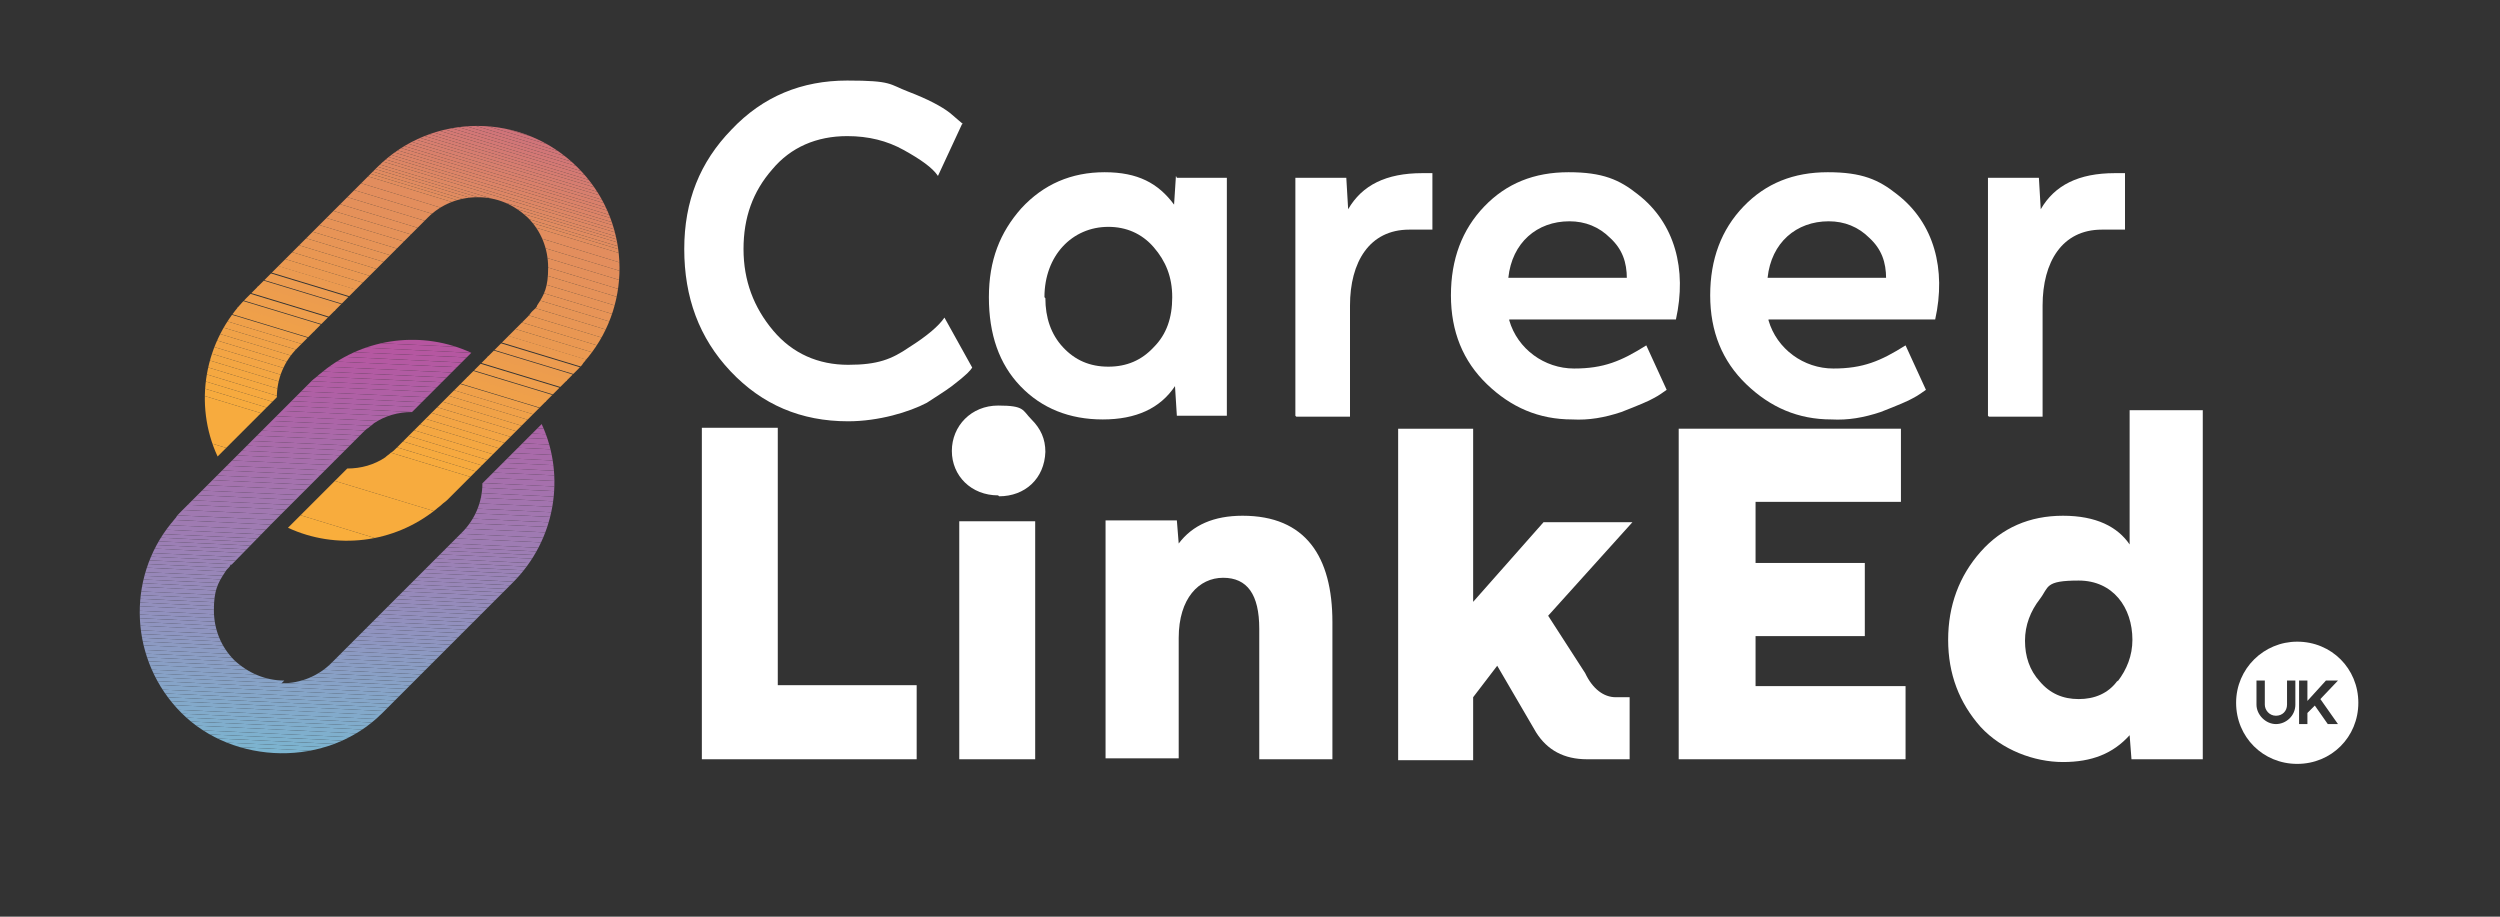 <?xml version="1.0" encoding="UTF-8"?>
<svg xmlns="http://www.w3.org/2000/svg" xmlns:xlink="http://www.w3.org/1999/xlink" version="1.1" viewBox="0 0 270 99">
  <rect x="0" y="0" width="270" height="99" fill="#333333" stroke="none"/>
  <defs>
    <style>
      .cls-1 {
        fill: none;
      }

      .cls-2 {
        fill: #ad64a7;
      }

      .cls-3 {
        fill: #7db2cf;
      }

      .cls-4 {
        fill: #f1a347;
      }

      .cls-5 {
        fill: #8a9ec4;
      }

      .cls-6 {
        fill: #86a4c8;
      }

      .cls-7 {
        fill: #df8962;
      }

      .cls-8 {
        fill: #a374af;
      }

      .cls-9 {
        fill: #e18b60;
      }

      .cls-10 {
        fill: #8e96c1;
      }

      .cls-11 {
        fill: #a66fac;
      }

      .cls-12 {
        fill: #e08a61;
      }

      .cls-13 {
        fill: #82aacb;
      }

      .cls-14 {
        fill: #a571ad;
      }

      .cls-15 {
        fill: #a86dab;
      }

      .cls-16 {
        fill: #cf737a;
      }

      .cls-17 {
        fill: #dc8467;
      }

      .cls-18 {
        fill: #9092bf;
      }

      .cls-19 {
        fill: #d8806d;
      }

      .cls-20 {
        fill: #83a8ca;
      }

      .cls-21 {
        fill: #f0a149;
      }

      .cls-22 {
        fill: #b25ca3;
      }

      .cls-23 {
        fill: #da816a;
      }

      .cls-24 {
        fill: #a276b0;
      }

      .cls-25 {
        fill: #9a82b6;
      }

      .cls-26 {
        fill: #a472ae;
      }

      .cls-27 {
        fill: #938dbc;
      }

      .cls-28 {
        fill: #b35aa2;
      }

      .cls-29 {
        fill: #faaf3b;
      }

      .cls-30 {
        fill: #88a0c5;
      }

      .cls-31 {
        fill: #e4905b;
      }

      .cls-32 {
        fill: #7cb4d0;
      }

      .cls-33 {
        fill: #9787b9;
      }

      .cls-34 {
        fill: #958bbb;
      }

      .cls-35 {
        fill: #8b9bc3;
      }

      .cls-36 {
        fill: #9f7bb2;
      }

      .cls-37 {
        fill: #af60a5;
      }

      .cls-38 {
        fill: #9191be;
      }

      .cls-39 {
        fill: #a96aaa;
      }

      .cls-40 {
        fill: #9886b8;
      }

      .cls-41 {
        fill: #a96baa;
      }

      .cls-42 {
        fill: #d07479;
      }

      .cls-43 {
        fill: #aa69a9;
      }

      .cls-44 {
        fill: #d67d70;
      }

      .cls-45 {
        fill: #7bb6d1;
      }

      .cls-46 {
        fill: #eb9a50;
      }

      .cls-47 {
        fill: #d17677;
      }

      .cls-48 {
        fill: #d27776;
      }

      .cls-49 {
        fill: #9a83b7;
      }

      .cls-50 {
        fill: #938ebc;
      }

      .cls-51 {
        fill: #9f7ab2;
      }

      .cls-52 {
        fill: #a079b1;
      }

      .cls-53 {
        fill: #e79457;
      }

      .cls-54 {
        fill: #db8368;
      }

      .cls-55 {
        fill: #81accc;
      }

      .cls-56 {
        fill: #7db3cf;
      }

      .cls-57 {
        fill: #958aba;
      }

      .cls-58 {
        fill: #d77e6f;
      }

      .cls-59 {
        fill: #e38f5c;
      }

      .cls-60 {
        fill: #b05fa5;
      }

      .cls-61 {
        isolation: isolate;
      }

      .cls-62 {
        fill: #da8269;
      }

      .cls-63 {
        fill: #e18c5f;
      }

      .cls-64 {
        fill: #a178b1;
      }

      .cls-65 {
        fill: #f9ae3c;
      }

      .cls-66 {
        fill: #ec9c4e;
      }

      .cls-67 {
        fill: #ab68a9;
      }

      .cls-68 {
        fill: #a275af;
      }

      .cls-69 {
        fill: #b459a2;
      }

      .cls-70 {
        fill: #8b9cc3;
      }

      .cls-71 {
        fill: #c86985;
      }

      .cls-72 {
        fill: #8f95c0;
      }

      .cls-73 {
        clip-path: url(#clippath-1);
      }

      .cls-74 {
        fill: #b556a0;
      }

      .cls-75 {
        fill: #82abcb;
      }

      .cls-76 {
        fill: #9093bf;
      }

      .cls-77 {
        fill: #7ab7d2;
      }

      .cls-78 {
        fill: #87a3c7;
      }

      .cls-79 {
        fill: #cc6e7f;
      }

      .cls-80 {
        fill: #ae61a6;
      }

      .cls-81 {
        fill: #fff;
      }

      .cls-82 {
        fill: #f5a841;
      }

      .cls-83 {
        fill: #dc8566;
      }

      .cls-84 {
        fill: #ec9b4f;
      }

      .cls-85 {
        fill: #7eb0ce;
      }

      .cls-86 {
        fill: #8c9ac2;
      }

      .cls-87 {
        fill: #ce727b;
      }

      .cls-88 {
        fill: #d07578;
      }

      .cls-89 {
        fill: #80aecd;
      }

      .cls-90 {
        fill: #e5915a;
      }

      .cls-91 {
        fill: #b8529e;
      }

      .cls-92 {
        fill: #f7ab3e;
      }

      .cls-93 {
        fill: #f3a643;
      }

      .cls-94 {
        fill: #8d99c2;
      }

      .cls-95 {
        fill: #e79556;
      }

      .cls-96 {
        fill: #b7539f;
      }

      .cls-97 {
        fill: #efa04a;
      }

      .cls-98 {
        fill: #cc6f7e;
      }

      .cls-99 {
        fill: #9d7db4;
      }

      .cls-100 {
        fill: #dd8665;
      }

      .cls-101 {
        fill: #7eb1ce;
      }

      .cls-102 {
        fill: #f6aa3f;
      }

      .cls-103 {
        fill: #b05ea4;
      }

      .cls-104 {
        fill: #ae62a6;
      }

      .cls-105 {
        fill: #9290be;
      }

      .cls-106 {
        fill: #85a6c9;
      }

      .cls-107 {
        fill: #ea9852;
      }

      .cls-108 {
        fill: #a76eac;
      }

      .cls-109 {
        fill: #7bb5d1;
      }

      .cls-110 {
        fill: #b458a1;
      }

      .cls-111 {
        fill: #9b81b6;
      }

      .cls-112 {
        fill: #d47a73;
      }

      .cls-113 {
        fill: #ab66a8;
      }

      .cls-114 {
        fill: #87a2c7;
      }

      .cls-115 {
        fill: #ed9d4d;
      }

      .cls-116 {
        fill: #f4a742;
      }

      .cls-117 {
        fill: #e69358;
      }

      .cls-118 {
        fill: #84a7c9;
      }

      .cls-119 {
        fill: #b557a1;
      }

      .cls-120 {
        fill: #9885b8;
      }

      .cls-121 {
        fill: #e59259;
      }

      .cls-122 {
        fill: #d9806b;
      }

      .cls-123 {
        fill: #e99753;
      }

      .cls-124 {
        fill: #b655a0;
      }

      .cls-125 {
        fill: #9e7cb3;
      }

      .cls-126 {
        fill: #d77f6e;
      }

      .cls-127 {
        fill: #ee9e4c;
      }

      .cls-128 {
        fill: #8f94c0;
      }

      .cls-129 {
        fill: #de8863;
      }

      .cls-130 {
        fill: #cd707d;
      }

      .cls-131 {
        fill: #ad63a7;
      }

      .cls-132 {
        fill: #ca6b82;
      }

      .cls-133 {
        fill: #ce717c;
      }

      .cls-134 {
        fill: #ea9951;
      }

      .cls-135 {
        fill: #a177b0;
      }

      .cls-136 {
        fill: #b25ba3;
      }

      .cls-137 {
        fill: #e28d5e;
      }

      .cls-138 {
        fill: #d37875;
      }

      .cls-139 {
        fill: #83a9ca;
      }

      .cls-140 {
        fill: #c96b83;
      }

      .cls-141 {
        fill: #f8ac3d;
      }

      .cls-142 {
        fill: #b15da4;
      }

      .cls-143 {
        fill: #f6a940;
      }

      .cls-144 {
        fill: #948cbb;
      }

      .cls-145 {
        fill: #a670ad;
      }

      .cls-146 {
        fill: #d57b72;
      }

      .cls-147 {
        fill: #9984b7;
      }

      .cls-148 {
        fill: #ca6c81;
      }

      .cls-149 {
        fill: #ee9f4b;
      }

      .cls-150 {
        fill: #a86cab;
      }

      .cls-151 {
        fill: #9788b9;
      }

      .cls-152 {
        fill: #88a1c6;
      }

      .cls-153 {
        fill: #9d7eb4;
      }

      .cls-154 {
        fill: #7fafcd;
      }

      .cls-155 {
        fill: #ac65a8;
      }

      .cls-156 {
        fill: #928fbd;
      }

      .cls-157 {
        fill: #f0a248;
      }

      .cls-158 {
        fill: #f3a545;
      }

      .cls-159 {
        fill: #c86a84;
      }

      .cls-160 {
        fill: #9c7fb5;
      }

      .cls-161 {
        fill: #80adcc;
      }

      .cls-162 {
        fill: #b7549f;
      }

      .cls-163 {
        fill: #9689ba;
      }

      .cls-164 {
        fill: #cb6d80;
      }

      .cls-165 {
        fill: #d57c71;
      }

      .cls-166 {
        fill: #de8764;
      }

      .cls-167 {
        clip-path: url(#clippath);
      }

      .cls-168 {
        fill: #9c80b5;
      }

      .cls-169 {
        fill: #e89655;
      }

      .cls-170 {
        fill: #8d97c1;
      }

      .cls-171 {
        fill: #899fc5;
      }

      .cls-172 {
        fill: #f2a446;
      }

      .cls-173 {
        fill: #a473ae;
      }

      .cls-174 {
        fill: #d37974;
      }

      .cls-175 {
        fill: #85a5c8;
      }

      .cls-176 {
        fill: #e38e5d;
      }

      .cls-177 {
        fill: #8a9dc4;
      }
    </style>
    <clipPath id="clippath">
      <path class="cls-1" d="M30.7,73.5c-2,0-3.9-.8-5.4-2.2-1.4-1.4-2.2-3.3-2.2-5.4s.4-2.9,1.2-4.1c.1-.2.3-.4.5-.6h0q0,0,.1-.2h.1c0,0,4.4-4.5,4.4-4.5l5.9-5.9,3.9-3.9c.2-.2.4-.4.6-.5.2-.2.4-.3.6-.5,1.2-.8,2.6-1.2,4.1-1.2h0l6.4-6.4c-5.2-2.4-11.4-1.7-16,2-.2.2-.4.3-.6.5-.2.2-.4.3-.6.5h0l-3.9,3.9-5.9,5.9-4.4,4.4h0c-.2.2-.4.4-.5.6-.2.2-.3.4-.5.6-4.9,6-4.5,14.9,1.1,20.5s15.7,6,21.7,0l14.1-14.1c4.6-4.6,5.7-11.5,3.1-17.1l-6.4,6.4c0,2-.8,3.9-2.2,5.3l-14.1,14.1c-1.4,1.4-3.3,2.2-5.4,2.2l.3-.3Z"/>
    </clipPath>
    <clipPath id="clippath-1">
      <path class="cls-1" d="M23.5,49.3l6.4-6.4c0-2,.8-3.9,2.2-5.3l14.1-14.1c1.4-1.4,3.3-2.2,5.4-2.2s3.9.8,5.4,2.2c1.4,1.4,2.2,3.3,2.2,5.4s-.4,2.9-1.2,4.1c0,.2-.3.4-.5.6-.2.2-.3.4-.5.6l-4.4,4.4-5.9,5.9-3.9,3.9c-.2.2-.4.4-.6.5-.2.2-.4.3-.6.5-1.2.8-2.6,1.2-4.1,1.2h0l-6.4,6.4c5.2,2.4,11.4,1.7,16-2,.2-.2.4-.3.6-.5.2-.2.4-.3.6-.5h0l3.9-3.9,5.9-5.9,4.4-4.4h0c.2-.2.4-.4.5-.6.2-.2.3-.4.5-.6,4.9-6,4.5-14.9-1.1-20.5-6-6-15.7-6-21.7,0l-14.1,14.1c-4.6,4.6-5.7,11.5-3.1,17.1Z"/>
    </clipPath>
  </defs>
  <!-- Generator: Adobe Illustrator 28.6.0, SVG Export Plug-In . SVG Version: 1.2.0 Build 709)  -->
  <g>
    <g id="Layer_1">
      <g id="Layer_1-2" data-name="Layer_1">
        <g>
          <g class="cls-61">
            <g class="cls-61">
              <path class="cls-81" d="M103.9,13.4l-2.6,5.6c-.6-.9-1.9-1.8-3.7-2.8-1.8-1-3.8-1.5-6.1-1.5-3.3,0-6.1,1.2-8.1,3.6-2.1,2.4-3.1,5.2-3.1,8.6s1.1,6.3,3.2,8.8c2.1,2.5,4.9,3.7,8.1,3.7s4.7-.6,6.6-1.9c1.9-1.2,3.2-2.3,3.8-3.2l3,5.4c-.2.3-.5.7-2.2,2-.8.6-1.8,1.2-2.7,1.8-1.9,1-5.2,2-8.5,2-5.1,0-9.3-1.8-12.7-5.4-3.4-3.6-5-8-5-13.2s1.7-9.4,5.1-12.9c3.4-3.6,7.6-5.3,12.5-5.3s4.5.4,6.6,1.2c2.1.8,3.6,1.6,4.5,2.3l1.4,1.2Z"/>
              <path class="cls-81" d="M127.1,19.2h5.4v25.7h-5.4l-.2-3.2c-1.6,2.4-4.2,3.6-7.8,3.6s-6.6-1.2-8.9-3.6c-2.3-2.4-3.4-5.6-3.4-9.6s1.2-7,3.5-9.6c2.4-2.6,5.4-3.9,9-3.9s5.8,1.2,7.5,3.5l.2-3.1ZM112.9,32.2c0,2.1.6,3.9,1.9,5.3,1.3,1.4,2.9,2.1,4.9,2.1s3.6-.7,4.9-2.1c1.4-1.4,2-3.2,2-5.4s-.7-3.9-2-5.4c-1.3-1.5-3-2.2-4.9-2.2-3.9,0-6.9,3.1-6.9,7.6Z"/>
              <path class="cls-81" d="M139.9,44.9v-25.7h5.5l.2,3.4c1.5-2.6,4.1-3.9,8-3.9h1.1v6.1h-2.5c-4.3,0-6.4,3.5-6.4,8.2v12h-5.8Z"/>
              <path class="cls-81" d="M163,34.6c.9,3.1,3.8,5.2,7,5.2s5.1-.8,7.8-2.5l2.2,4.8c-.3.2-.8.6-1.4.9-.5.3-1.7.8-3.5,1.5-1.8.6-3.5.9-5.3.8-3.6,0-6.6-1.3-9.2-3.8-2.6-2.5-3.9-5.7-3.9-9.6s1.2-7.1,3.6-9.6c2.4-2.5,5.4-3.7,9.1-3.7s5.5.8,7.5,2.4c4,3.1,5.3,8.1,4.1,13.5h-18ZM175.7,30.1c0-1.8-.5-3.2-1.8-4.4-1.2-1.2-2.7-1.8-4.4-1.8-3.5,0-6.2,2.3-6.6,6.1h12.8Z"/>
              <path class="cls-81" d="M191,34.6c.9,3.1,3.8,5.2,7,5.2s5.1-.8,7.8-2.5l2.2,4.8c-.3.2-.8.6-1.4.9-.5.3-1.7.8-3.5,1.5-1.8.6-3.5.9-5.3.8-3.6,0-6.6-1.3-9.2-3.8-2.6-2.5-3.9-5.7-3.9-9.6s1.2-7.1,3.6-9.6c2.4-2.5,5.4-3.7,9.1-3.7s5.5.8,7.5,2.4c4,3.1,5.3,8.1,4.1,13.5h-18ZM203.7,30.1c0-1.8-.5-3.2-1.8-4.4-1.2-1.2-2.7-1.8-4.4-1.8-3.5,0-6.2,2.3-6.6,6.1h12.8Z"/>
              <path class="cls-81" d="M214.7,44.9v-25.7h5.5l.2,3.4c1.5-2.6,4.1-3.9,8-3.9h1.1v6.1h-2.5c-4.3,0-6.4,3.5-6.4,8.2v12h-5.8Z"/>
            </g>
            <g class="cls-61">
              <path class="cls-81" d="M84,74h15v8h-23.2v-35.8h8.2v27.8Z"/>
              <path class="cls-81" d="M107.8,53.5c-2.9,0-5-2.1-5-4.8s2.1-4.9,5-4.9,2.6.5,3.6,1.5c1,1,1.5,2.1,1.5,3.5-.1,2.9-2.2,4.8-5,4.8ZM103.6,56.3h8.2v25.7h-8.2v-25.7Z"/>
              <path class="cls-81" d="M143.9,82h-7.9v-14.1c0-3.7-1.3-5.5-3.9-5.5s-4.8,2.2-4.8,6.5v13h-7.9v-25.7h7.7l.2,2.5c1.5-2,3.8-3,6.9-3,6.8,0,9.7,4.4,9.7,11.5v14.8Z"/>
              <path class="cls-81" d="M176,75.1v6.9h-4.6c-2.5,0-4.3-1-5.5-2.9l-4.2-7.2-2.6,3.4v6.8h-8.1v-35.8h8.1v18.7l7.6-8.6h9.6l-9.1,10.1,4,6.2c.8,1.7,2,2.6,3.3,2.6h1.5Z"/>
              <path class="cls-81" d="M189.6,74.1h16.2v7.9h-24.5v-35.7h24v7.9h-15.7v6.6h11.8v7.9h-11.8v5.6Z"/>
              <path class="cls-81" d="M230,44.3h7.9v37.7h-7.7l-.2-2.6c-1.8,2-4.1,2.9-7.2,2.9s-6.6-1.3-8.9-3.8c-2.3-2.6-3.5-5.7-3.5-9.4s1.2-6.9,3.5-9.5c2.3-2.6,5.3-3.9,8.9-3.9s5.9,1.2,7.2,3.1v-14.6ZM228.7,73.6c1-1.3,1.6-2.8,1.6-4.5,0-3.5-2.1-6.4-5.8-6.4s-3.2.7-4.2,2c-1,1.3-1.6,2.8-1.6,4.5s.5,3.2,1.6,4.4c1.1,1.3,2.5,1.9,4.2,1.9s3.2-.6,4.2-2Z"/>
            </g>
          </g>
          <path class="cls-81" d="M248.1,69.3c-3.6,0-6.6,2.9-6.6,6.6s2.9,6.6,6.6,6.6,6.6-2.9,6.6-6.6-2.9-6.6-6.6-6.6ZM247.9,76.1c0,1.2-1,2.1-2.1,2.1s-2.1-1-2.1-2.1v-2.6h.9v2.6c0,.6.5,1.2,1.2,1.2s1.2-.5,1.2-1.2v-2.6h.9v2.6h0ZM252.5,78.2h-1.1l-1.4-2-.8.8v1.2h-.9v-4.7h.9v2.2l2-2.2h1.3l-1.9,2,1.9,2.7Z"/>
        </g>
        <g>
          <g class="cls-167">
            <polygon class="cls-77" points="13.6 82.6 22.1 83 13.6 83 13.6 82.6"/>
            <polygon class="cls-45" points="13.6 81.9 36.6 83 22.1 83 13.6 82.6 13.6 81.9"/>
            <polygon class="cls-109" points="13.6 81.2 51.1 83 36.6 83 13.6 81.9 13.6 81.2"/>
            <polygon class="cls-32" points="13.6 80.6 61.1 82.8 61.1 83 51.1 83 13.6 81.2 13.6 80.6"/>
            <polygon class="cls-32" points="13.6 80.1 61.1 82.4 61.1 82.8 13.6 80.6 13.6 80.1"/>
            <polygon class="cls-56" points="13.6 79.7 61.1 81.9 61.1 82.4 13.6 80.1 13.6 79.7"/>
            <polygon class="cls-3" points="13.6 79.3 61.1 81.5 61.1 81.9 13.6 79.7 13.6 79.3"/>
            <polygon class="cls-101" points="13.6 78.9 61.1 81.1 61.1 81.5 13.6 79.3 13.6 78.9"/>
            <polygon class="cls-85" points="13.6 78.5 61.1 80.7 61.1 81.1 13.6 78.9 13.6 78.5"/>
            <polygon class="cls-154" points="13.6 78 61.1 80.3 61.1 80.7 13.6 78.5 13.6 78"/>
            <polygon class="cls-89" points="13.6 77.6 61.1 79.8 61.1 80.3 13.6 78 13.6 77.6"/>
            <polygon class="cls-161" points="13.6 77.2 61.1 79.4 61.1 79.8 13.6 77.6 13.6 77.2"/>
            <polygon class="cls-55" points="13.6 76.8 61.1 79 61.1 79.4 13.6 77.2 13.6 76.8"/>
            <polygon class="cls-75" points="13.6 76.4 61.1 78.6 61.1 79 13.6 76.8 13.6 76.4"/>
            <polygon class="cls-13" points="13.6 75.9 61.1 78.2 61.1 78.6 13.6 76.4 13.6 75.9"/>
            <polygon class="cls-139" points="13.6 75.5 61.1 77.7 61.1 78.2 13.6 75.9 13.6 75.5"/>
            <polygon class="cls-20" points="13.6 75.1 61.1 77.3 61.1 77.7 13.6 75.5 13.6 75.1"/>
            <polygon class="cls-118" points="13.6 74.7 61.1 76.9 61.1 77.3 13.6 75.1 13.6 74.7"/>
            <polygon class="cls-106" points="13.6 74.3 61.1 76.5 61.1 76.9 13.6 74.7 13.6 74.3"/>
            <polygon class="cls-175" points="13.6 73.8 61.1 76.1 61.1 76.5 13.6 74.3 13.6 73.8"/>
            <polygon class="cls-6" points="13.6 73.4 61.1 75.7 61.1 76.1 13.6 73.8 13.6 73.4"/>
            <polygon class="cls-78" points="13.6 73 61.1 75.2 61.1 75.7 13.6 73.4 13.6 73"/>
            <polygon class="cls-114" points="13.6 72.6 61.1 74.8 61.1 75.2 13.6 73 13.6 72.6"/>
            <polygon class="cls-152" points="13.6 72.2 61.1 74.4 61.1 74.8 13.6 72.6 13.6 72.2"/>
            <polygon class="cls-30" points="13.6 71.7 61.1 74 61.1 74.4 13.6 72.2 13.6 71.7"/>
            <polygon class="cls-171" points="13.6 71.3 61.1 73.6 61.1 74 13.6 71.7 13.6 71.3"/>
            <polygon class="cls-5" points="13.6 70.9 61.1 73.1 61.1 73.6 13.6 71.3 13.6 70.9"/>
            <polygon class="cls-177" points="13.6 70.5 61.1 72.7 61.1 73.1 13.6 70.9 13.6 70.5"/>
            <polygon class="cls-70" points="13.6 70.1 61.1 72.3 61.1 72.7 13.6 70.5 13.6 70.1"/>
            <polygon class="cls-35" points="13.6 69.6 61.1 71.9 61.1 72.3 13.6 70.1 13.6 69.6"/>
            <polygon class="cls-86" points="13.6 69.2 61.1 71.5 61.1 71.9 13.6 69.6 13.6 69.2"/>
            <polygon class="cls-94" points="13.6 68.8 61.1 71 61.1 71.5 13.6 69.2 13.6 68.8"/>
            <polygon class="cls-170" points="13.6 68.4 61.1 70.6 61.1 71 13.6 68.8 13.6 68.4"/>
            <polygon class="cls-10" points="13.6 68 61.1 70.2 61.1 70.6 13.6 68.4 13.6 68"/>
            <polygon class="cls-72" points="13.6 67.5 61.1 69.8 61.1 70.2 13.6 68 13.6 67.5"/>
            <polygon class="cls-128" points="13.6 67.1 61.1 69.4 61.1 69.8 13.6 67.5 13.6 67.1"/>
            <polygon class="cls-76" points="13.6 66.7 61.1 68.9 61.1 69.4 13.6 67.1 13.6 66.7"/>
            <polygon class="cls-18" points="13.6 66.3 61.1 68.5 61.1 68.9 13.6 66.7 13.6 66.3"/>
            <polygon class="cls-38" points="13.6 65.9 61.1 68.1 61.1 68.5 13.6 66.3 13.6 65.9"/>
            <polygon class="cls-105" points="13.6 65.4 61.1 67.7 61.1 68.1 13.6 65.9 13.6 65.4"/>
            <polygon class="cls-156" points="13.6 65 61.1 67.3 61.1 67.7 13.6 65.4 13.6 65"/>
            <polygon class="cls-50" points="13.6 64.6 61.1 66.8 61.1 67.3 13.6 65 13.6 64.6"/>
            <polygon class="cls-27" points="13.6 64.2 61.1 66.4 61.1 66.8 13.6 64.6 13.6 64.2"/>
            <polygon class="cls-144" points="13.6 63.8 61.1 66 61.1 66.4 13.6 64.2 13.6 63.8"/>
            <polygon class="cls-34" points="13.6 63.3 61.1 65.6 61.1 66 13.6 63.8 13.6 63.3"/>
            <polygon class="cls-57" points="13.6 62.9 61.1 65.2 61.1 65.6 13.6 63.3 13.6 62.9"/>
            <polygon class="cls-163" points="13.6 62.5 61.1 64.7 61.1 65.2 13.6 62.9 13.6 62.5"/>
            <polygon class="cls-151" points="13.6 62.1 61.1 64.3 61.1 64.7 13.6 62.5 13.6 62.1"/>
            <polygon class="cls-33" points="13.6 61.7 61.1 63.9 61.1 64.3 13.6 62.1 13.6 61.7"/>
            <polygon class="cls-40" points="13.6 61.2 61.1 63.5 61.1 63.9 13.6 61.7 13.6 61.2"/>
            <polygon class="cls-120" points="13.6 60.8 61.1 63.1 61.1 63.5 13.6 61.2 13.6 60.8"/>
            <polygon class="cls-147" points="13.6 60.4 61.1 62.6 61.1 63.1 13.6 60.8 13.6 60.4"/>
            <polygon class="cls-49" points="13.6 60 61.1 62.2 61.1 62.6 13.6 60.4 13.6 60"/>
            <polygon class="cls-25" points="13.6 59.6 61.1 61.8 61.1 62.2 13.6 60 13.6 59.6"/>
            <polygon class="cls-111" points="13.6 59.1 61.1 61.4 61.1 61.8 13.6 59.6 13.6 59.1"/>
            <polygon class="cls-168" points="13.6 58.7 61.1 61 61.1 61.4 13.6 59.1 13.6 58.7"/>
            <polygon class="cls-160" points="13.6 58.3 61.1 60.5 61.1 61 13.6 58.7 13.6 58.3"/>
            <polygon class="cls-153" points="13.6 57.9 61.1 60.1 61.1 60.5 13.6 58.3 13.6 57.9"/>
            <polygon class="cls-99" points="13.6 57.5 61.1 59.7 61.1 60.1 13.6 57.9 13.6 57.5"/>
            <polygon class="cls-125" points="13.6 57 61.1 59.3 61.1 59.7 13.6 57.5 13.6 57"/>
            <polygon class="cls-125" points="13.6 56.5 61.1 58.7 61.1 59.3 13.6 57 13.6 56.5"/>
            <polygon class="cls-36" points="13.6 55.9 61.1 58.2 61.1 58.7 13.6 56.5 13.6 55.9"/>
            <polygon class="cls-51" points="13.6 55.4 61.1 57.6 61.1 58.2 13.6 55.9 13.6 55.4"/>
            <polygon class="cls-52" points="13.6 54.8 61.1 57 61.1 57.6 13.6 55.4 13.6 54.8"/>
            <polygon class="cls-64" points="13.6 54.2 61.1 56.5 61.1 57 13.6 54.8 13.6 54.2"/>
            <polygon class="cls-135" points="13.6 53.7 61.1 55.9 61.1 56.5 13.6 54.2 13.6 53.7"/>
            <polygon class="cls-24" points="13.6 53.1 61.1 55.4 61.1 55.9 13.6 53.7 13.6 53.1"/>
            <polygon class="cls-68" points="13.6 52.6 61.1 54.8 61.1 55.4 13.6 53.1 13.6 52.6"/>
            <polygon class="cls-8" points="13.6 52 61.1 54.2 61.1 54.8 13.6 52.6 13.6 52"/>
            <polygon class="cls-173" points="13.6 51.4 61.1 53.7 61.1 54.2 13.6 52 13.6 51.4"/>
            <polygon class="cls-26" points="13.6 50.9 61.1 53.1 61.1 53.7 13.6 51.4 13.6 50.9"/>
            <polygon class="cls-14" points="13.6 50.3 61.1 52.6 61.1 53.1 13.6 50.9 13.6 50.3"/>
            <polygon class="cls-145" points="13.6 49.8 61.1 52 61.1 52.6 13.6 50.3 13.6 49.8"/>
            <polygon class="cls-11" points="13.6 49.2 61.1 51.4 61.1 52 13.6 49.8 13.6 49.2"/>
            <polygon class="cls-108" points="13.6 48.6 61.1 50.9 61.1 51.4 13.6 49.2 13.6 48.6"/>
            <polygon class="cls-15" points="13.6 48.1 61.1 50.3 61.1 50.9 13.6 48.6 13.6 48.1"/>
            <polygon class="cls-150" points="13.6 47.5 61.1 49.8 61.1 50.3 13.6 48.1 13.6 47.5"/>
            <polygon class="cls-41" points="13.6 47 61.1 49.2 61.1 49.8 13.6 47.5 13.6 47"/>
            <polygon class="cls-39" points="13.6 46.4 61.1 48.6 61.1 49.2 13.6 47 13.6 46.4"/>
            <polygon class="cls-43" points="13.6 45.8 61.1 48.1 61.1 48.6 13.6 46.4 13.6 45.8"/>
            <polygon class="cls-67" points="13.6 45.3 61.1 47.5 61.1 48.1 13.6 45.8 13.6 45.3"/>
            <polygon class="cls-113" points="13.6 44.7 61.1 47 61.1 47.5 13.6 45.3 13.6 44.7"/>
            <polygon class="cls-155" points="13.6 44.2 61.1 46.4 61.1 47 13.6 44.7 13.6 44.2"/>
            <polygon class="cls-2" points="13.6 43.6 61.1 45.8 61.1 46.4 13.6 44.2 13.6 43.6"/>
            <polygon class="cls-131" points="13.6 43 61.1 45.3 61.1 45.8 13.6 43.6 13.6 43"/>
            <polygon class="cls-104" points="13.6 42.5 61.1 44.7 61.1 45.3 13.6 43 13.6 42.5"/>
            <polygon class="cls-80" points="13.6 41.9 61.1 44.2 61.1 44.7 13.6 42.5 13.6 41.9"/>
            <polygon class="cls-37" points="13.6 41.4 61.1 43.6 61.1 44.2 13.6 41.9 13.6 41.4"/>
            <polygon class="cls-60" points="13.6 40.8 61.1 43 61.1 43.6 13.6 41.4 13.6 40.8"/>
            <polygon class="cls-103" points="13.6 40.2 61.1 42.5 61.1 43 13.6 40.8 13.6 40.2"/>
            <polygon class="cls-142" points="13.6 39.7 61.1 41.9 61.1 42.5 13.6 40.2 13.6 39.7"/>
            <polygon class="cls-22" points="13.6 39.1 61.1 41.4 61.1 41.9 13.6 39.7 13.6 39.1"/>
            <polygon class="cls-136" points="13.6 38.6 61.1 40.8 61.1 41.4 13.6 39.1 13.6 38.6"/>
            <polygon class="cls-28" points="13.6 38 61.1 40.2 61.1 40.8 13.6 38.6 13.6 38"/>
            <polygon class="cls-69" points="13.6 37.4 61.1 39.7 61.1 40.2 13.6 38 13.6 37.4"/>
            <polygon class="cls-110" points="13.6 36.9 61.1 39.1 61.1 39.7 13.6 37.4 13.6 36.9"/>
            <polygon class="cls-119" points="13.6 36.3 61.1 38.6 61.1 39.1 13.6 36.9 13.6 36.3"/>
            <polygon class="cls-74" points="13.6 35.8 61.1 38 61.1 38.6 13.6 36.3 13.6 35.8"/>
            <polygon class="cls-124" points="24.1 35.7 61.1 37.4 61.1 38 13.6 35.8 13.6 35.7 24.1 35.7"/>
            <polygon class="cls-162" points="36 35.7 61.1 36.9 61.1 37.4 24.1 35.7 36 35.7"/>
            <polygon class="cls-96" points="47.9 35.7 61.1 36.3 61.1 36.9 36 35.7 47.9 35.7"/>
            <polygon class="cls-91" points="59.8 35.7 61.1 35.8 61.1 36.3 47.9 35.7 59.8 35.7"/>
            <polygon class="cls-91" points="61.1 35.8 59.8 35.7 61.1 35.7 61.1 35.8"/>
          </g>
          <g class="cls-73">
            <polygon class="cls-71" points="68.4 12.2 68.2 12.1 68.4 12.1 68.4 12.2"/>
            <polygon class="cls-159" points="68.4 12.7 66.5 12.1 68.2 12.1 68.4 12.2 68.4 12.7"/>
            <polygon class="cls-140" points="68.4 13.2 64.7 12.1 66.5 12.1 68.4 12.7 68.4 13.2"/>
            <polygon class="cls-132" points="68.4 13.8 62.9 12.1 64.7 12.1 68.4 13.2 68.4 13.8"/>
            <polygon class="cls-148" points="68.4 14.3 61.1 12.1 62.9 12.1 68.4 13.8 68.4 14.3"/>
            <polygon class="cls-164" points="68.4 14.8 59.4 12.1 61.1 12.1 68.4 14.3 68.4 14.8"/>
            <polygon class="cls-79" points="68.4 15.4 57.6 12.1 59.4 12.1 68.4 14.8 68.4 15.4"/>
            <polygon class="cls-98" points="68.4 15.9 55.8 12.1 57.6 12.1 68.4 15.4 68.4 15.9"/>
            <polygon class="cls-130" points="68.4 16.5 54.1 12.1 55.8 12.1 68.4 15.9 68.4 16.5"/>
            <polygon class="cls-133" points="68.4 17 52.3 12.1 54.1 12.1 68.4 16.5 68.4 17"/>
            <polygon class="cls-87" points="68.4 17.5 50.5 12.1 52.3 12.1 68.4 17 68.4 17.5"/>
            <polygon class="cls-16" points="68.4 18.1 48.7 12.1 50.5 12.1 68.4 17.5 68.4 18.1"/>
            <polygon class="cls-16" points="68.4 18.4 47.6 12.1 48.7 12.1 68.4 18.1 68.4 18.4"/>
            <polygon class="cls-42" points="68.4 18.8 46.5 12.1 47.6 12.1 68.4 18.4 68.4 18.8"/>
            <polygon class="cls-88" points="68.4 19.1 45.3 12.1 46.5 12.1 68.4 18.8 68.4 19.1"/>
            <polygon class="cls-47" points="68.4 19.5 44.2 12.1 45.3 12.1 68.4 19.1 68.4 19.5"/>
            <polygon class="cls-48" points="68.4 19.8 43 12.1 44.2 12.1 68.4 19.5 68.4 19.8"/>
            <polygon class="cls-138" points="68.4 20.2 41.9 12.1 43 12.1 68.4 19.8 68.4 20.2"/>
            <polygon class="cls-174" points="68.4 20.5 40.8 12.1 41.9 12.1 68.4 20.2 68.4 20.5"/>
            <polygon class="cls-112" points="68.4 20.9 39.6 12.1 40.8 12.1 68.4 20.5 68.4 20.9"/>
            <polygon class="cls-146" points="68.4 21.2 38.5 12.1 39.6 12.1 68.4 20.9 68.4 21.2"/>
            <polygon class="cls-165" points="68.4 21.5 37.3 12.1 38.5 12.1 68.4 21.2 68.4 21.5"/>
            <polygon class="cls-44" points="68.4 21.9 36.2 12.1 37.3 12.1 68.4 21.5 68.4 21.9"/>
            <polygon class="cls-58" points="68.4 22.2 35.1 12.1 36.2 12.1 68.4 21.9 68.4 22.2"/>
            <polygon class="cls-126" points="68.4 22.6 33.9 12.1 35.1 12.1 68.4 22.2 68.4 22.6"/>
            <polygon class="cls-19" points="68.4 22.9 32.8 12.1 33.9 12.1 68.4 22.6 68.4 22.9"/>
            <polygon class="cls-122" points="68.4 23.3 31.6 12.1 32.8 12.1 68.4 22.9 68.4 23.3"/>
            <polygon class="cls-23" points="68.4 23.6 30.5 12.1 31.6 12.1 68.4 23.3 68.4 23.6"/>
            <polygon class="cls-62" points="68.4 24 29.4 12.1 30.5 12.1 68.4 23.6 68.4 24"/>
            <polygon class="cls-54" points="68.4 24.3 28.2 12.1 29.4 12.1 68.4 24 68.4 24.3"/>
            <polygon class="cls-17" points="68.4 24.7 27.4 12.2 27.4 12.1 28.2 12.1 68.4 24.3 68.4 24.7"/>
            <polygon class="cls-83" points="68.4 25 27.3 12.5 27.4 12.2 68.4 24.7 68.4 25"/>
            <polygon class="cls-100" points="68.4 25.4 27.2 12.8 27.3 12.5 68.4 25 68.4 25.4"/>
            <polygon class="cls-166" points="68.4 25.7 27.1 13.1 27.2 12.8 68.4 25.4 68.4 25.7"/>
            <polygon class="cls-129" points="68.4 26.1 27 13.5 27.1 13.1 68.4 25.7 68.4 26.1"/>
            <polygon class="cls-7" points="68.4 26.4 26.9 13.8 27 13.5 68.4 26.1 68.4 26.4"/>
            <polygon class="cls-12" points="68.4 26.7 26.8 14.1 26.9 13.8 68.4 26.4 68.4 26.7"/>
            <polygon class="cls-9" points="68.4 27.1 26.7 14.4 26.8 14.1 68.4 26.7 68.4 27.1"/>
            <polygon class="cls-63" points="68.4 27.4 26.6 14.7 26.7 14.4 68.4 27.1 68.4 27.4"/>
            <polygon class="cls-137" points="68.4 27.8 26.5 15 26.6 14.7 68.4 27.4 68.4 27.8"/>
            <polygon class="cls-137" points="68.4 28.8 26.3 15.9 26.5 15 68.4 27.8 68.4 28.8"/>
            <polygon class="cls-176" points="68.4 29.7 26 16.8 26.3 15.9 68.4 28.8 68.4 29.7"/>
            <polygon class="cls-59" points="68.4 30.7 25.7 17.7 26 16.8 68.4 29.7 68.4 30.7"/>
            <polygon class="cls-31" points="68.4 31.7 25.4 18.6 25.7 17.7 68.4 30.7 68.4 31.7"/>
            <polygon class="cls-90" points="68.4 32.6 25.2 19.5 25.4 18.6 68.4 31.7 68.4 32.6"/>
            <polygon class="cls-121" points="68.4 33.6 24.9 20.4 25.2 19.5 68.4 32.6 68.4 33.6"/>
            <polygon class="cls-117" points="68.4 34.6 24.6 21.3 24.9 20.4 68.4 33.6 68.4 34.6"/>
            <polygon class="cls-53" points="68.4 35.5 24.4 22.2 24.6 21.3 68.4 34.6 68.4 35.5"/>
            <polygon class="cls-95" points="68.4 36.5 24.1 23 24.4 22.2 68.4 35.5 68.4 36.5"/>
            <polygon class="cls-169" points="68.4 37.5 23.8 23.9 24.1 23 68.4 36.5 68.4 37.5"/>
            <polygon class="cls-123" points="68.4 38.5 23.6 24.8 23.8 23.9 68.4 37.5 68.4 38.5"/>
            <polygon class="cls-107" points="68.4 39.4 23.3 25.7 23.6 24.8 68.4 38.5 68.4 39.4"/>
            <polygon class="cls-134" points="68.4 39.5 68.1 40.3 23 26.6 23.3 25.7 68.4 39.4 68.4 39.5"/>
            <rect class="cls-46" x="45" y="10.3" width=".9" height="47.2" transform="translate(-.2 67.5) rotate(-73.1)"/>
            <rect class="cls-84" x="44.7" y="11.2" width=".9" height="47.2" transform="translate(-1.3 67.9) rotate(-73.1)"/>
            <rect class="cls-66" x="44.4" y="12.1" width=".9" height="47.2" transform="translate(-2.3 68.3) rotate(-73.1)"/>
            <rect class="cls-115" x="44.2" y="13" width=".9" height="47.2" transform="translate(-3.3 68.6) rotate(-73.1)"/>
            <rect class="cls-127" x="43.9" y="13.9" width=".9" height="47.2" transform="translate(-4.4 69) rotate(-73.1)"/>
            <rect class="cls-149" x="43.6" y="14.8" width=".9" height="47.2" transform="translate(-5.4 69.4) rotate(-73.1)"/>
            <rect class="cls-97" x="43.4" y="15.6" width=".9" height="47.2" transform="translate(-6.5 69.7) rotate(-73.1)"/>
            <polygon class="cls-97" points="66.3 46.5 66 47.3 20.9 33.6 20.9 33.5 21.1 32.8 66.3 46.5"/>
            <polygon class="cls-21" points="66 47.3 65.8 48 20.9 34.4 20.9 33.6 66 47.3"/>
            <polygon class="cls-157" points="65.8 48 65.6 48.8 20.9 35.2 20.9 34.4 65.8 48"/>
            <polygon class="cls-4" points="65.6 48.8 65.4 49.5 20.9 36 20.9 35.2 65.6 48.8"/>
            <polygon class="cls-172" points="65.4 49.5 65.1 50.2 20.9 36.8 20.9 36 65.4 49.5"/>
            <polygon class="cls-158" points="65.1 50.2 64.9 51 20.9 37.6 20.9 36.8 65.1 50.2"/>
            <polygon class="cls-93" points="64.9 51 64.7 51.7 20.9 38.4 20.9 37.6 64.9 51"/>
            <polygon class="cls-116" points="64.7 51.7 64.5 52.5 20.9 39.2 20.9 38.4 64.7 51.7"/>
            <polygon class="cls-82" points="64.5 52.5 64.2 53.2 20.9 40 20.9 39.2 64.5 52.5"/>
            <polygon class="cls-143" points="64.2 53.2 64 53.9 20.9 40.8 20.9 40 64.2 53.2"/>
            <polygon class="cls-102" points="64 53.9 63.8 54.7 20.9 41.6 20.9 40.8 64 53.9"/>
            <polygon class="cls-92" points="63.8 54.7 63.6 55.4 20.9 42.4 20.9 41.6 63.8 54.7"/>
            <polygon class="cls-92" points="63.6 55.4 62.3 59.4 60.7 59.4 20.9 47.3 20.9 42.4 63.6 55.4"/>
            <polygon class="cls-141" points="44.7 59.4 20.9 52.1 20.9 47.3 60.7 59.4 44.7 59.4"/>
            <polygon class="cls-65" points="28.8 59.4 20.9 57 20.9 52.1 44.7 59.4 28.8 59.4"/>
            <polygon class="cls-29" points="20.9 57 28.8 59.4 20.9 59.4 20.9 57"/>
          </g>
        </g>
      </g>
    </g>
  </g>
</svg>